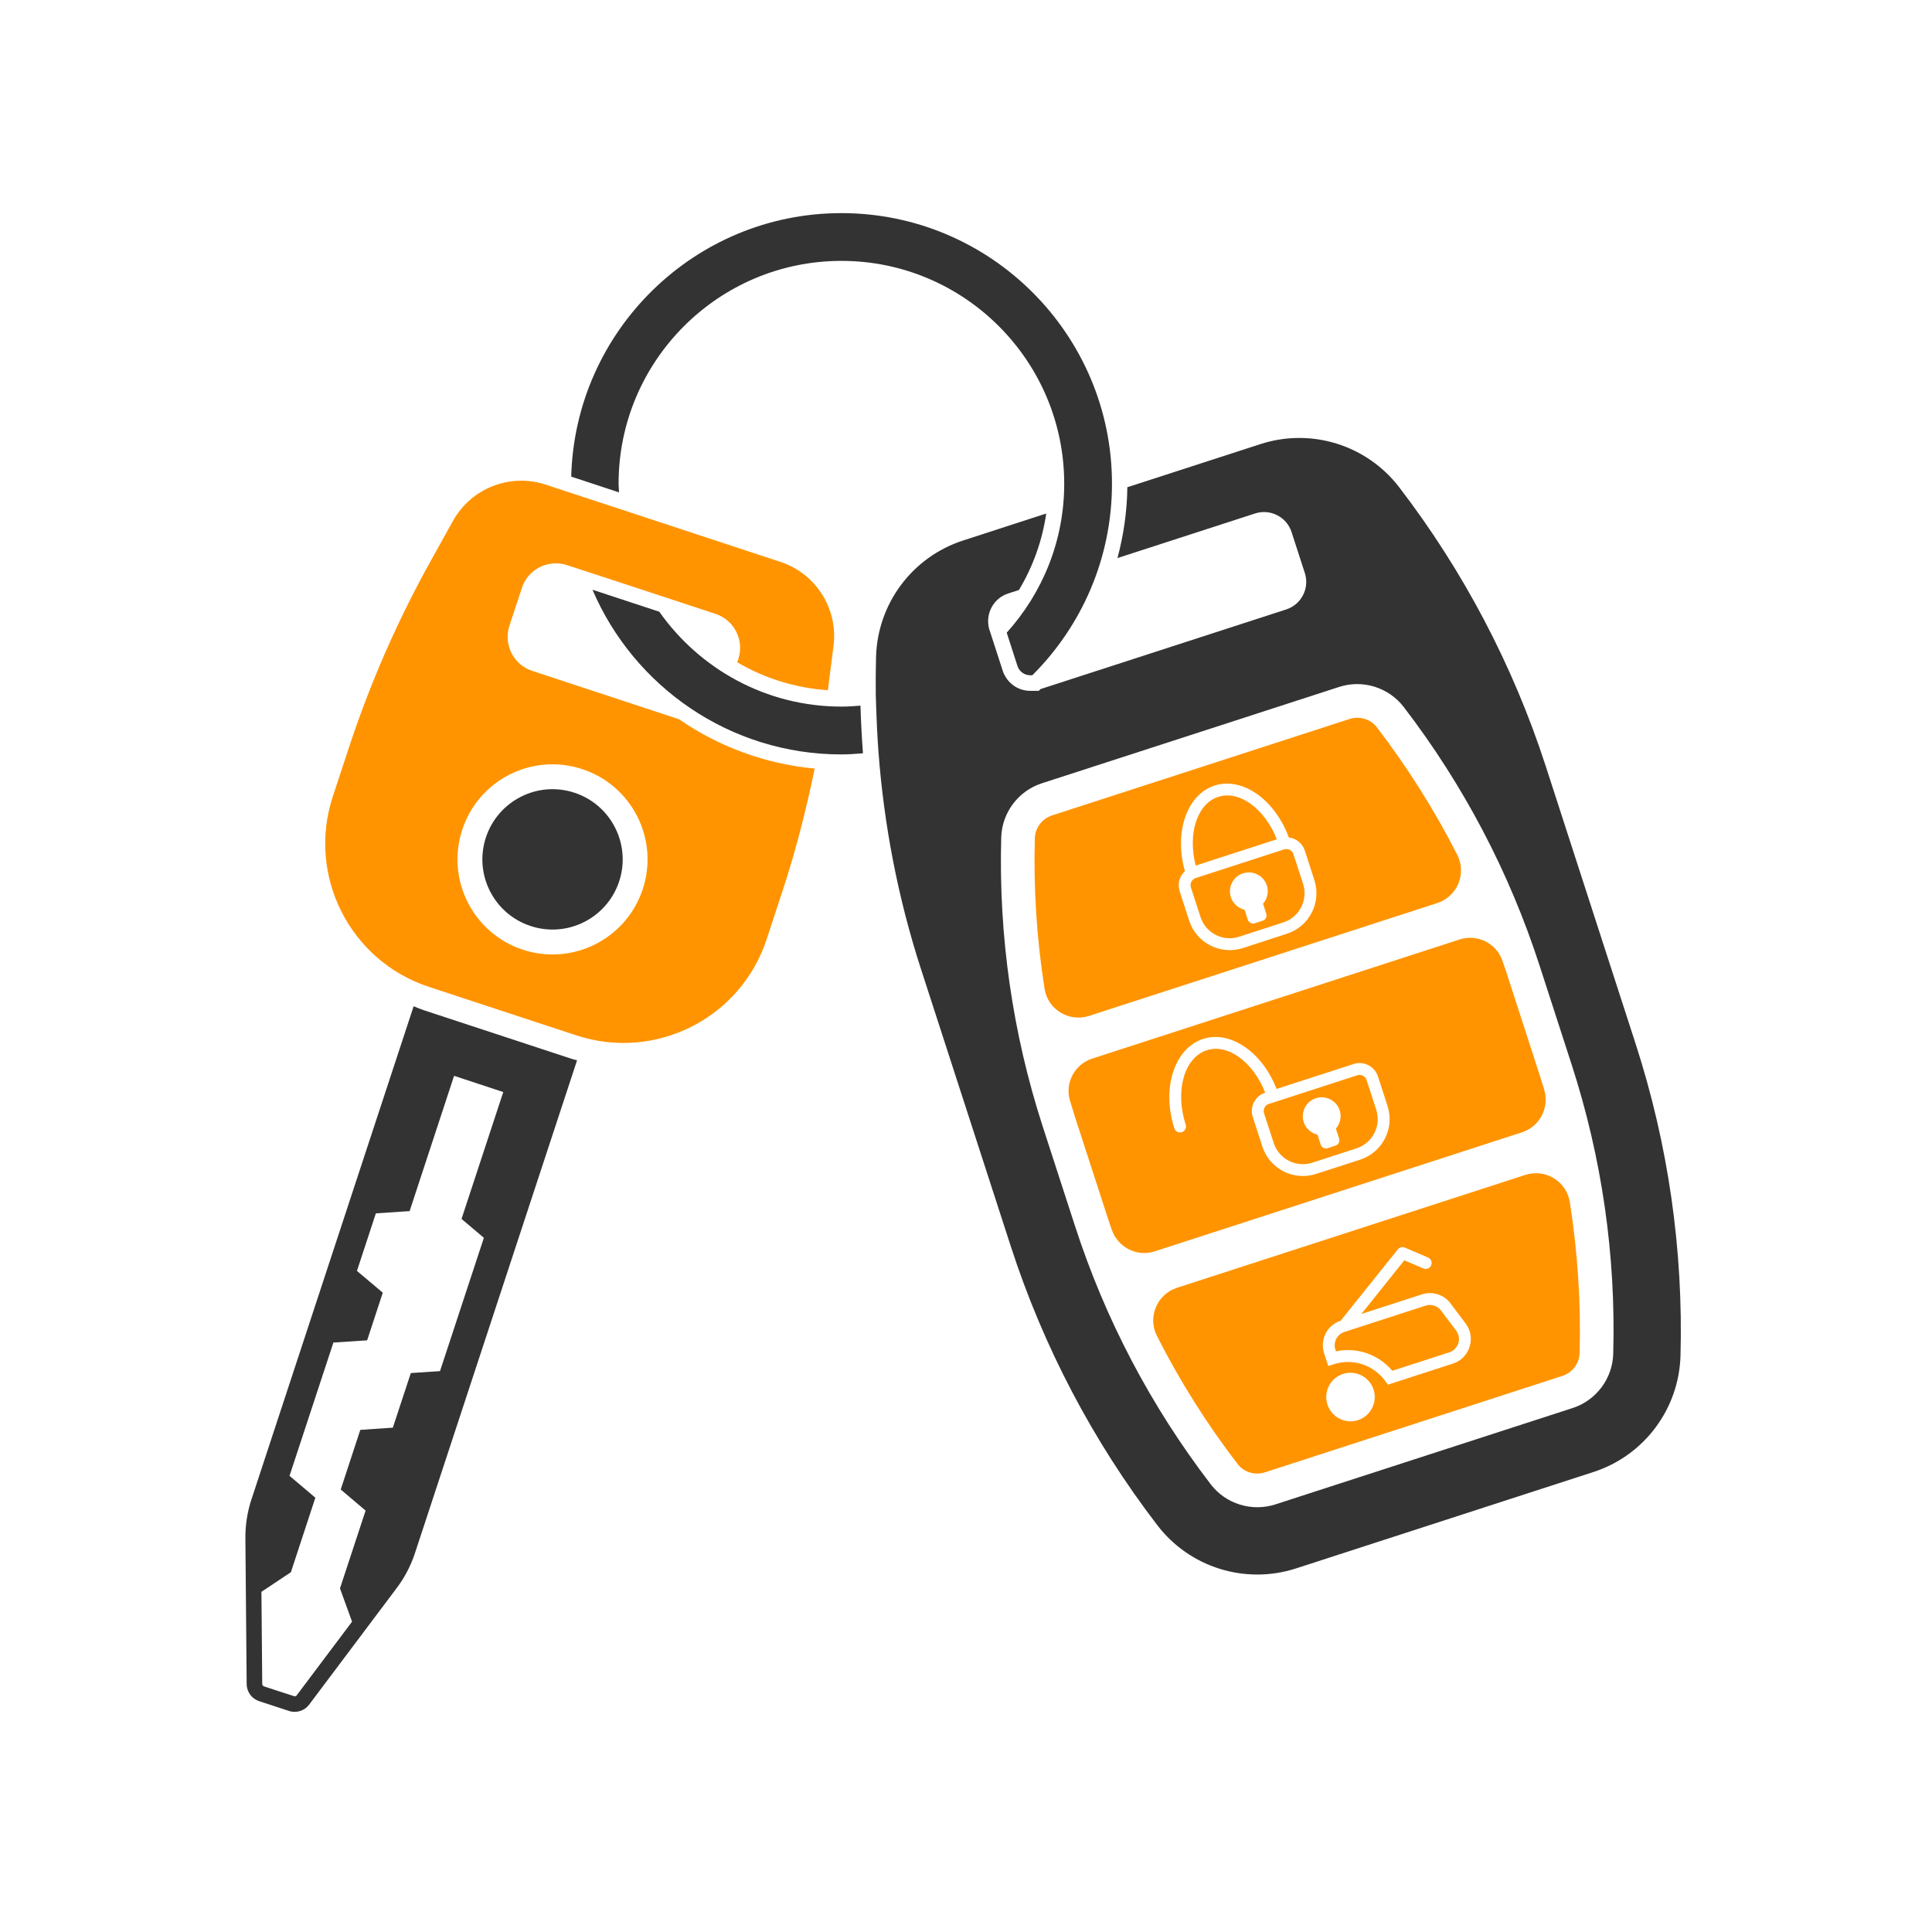 <?xml version="1.0" encoding="UTF-8"?>
<svg xmlns="http://www.w3.org/2000/svg" xmlns:xlink="http://www.w3.org/1999/xlink" width="150" zoomAndPan="magnify" viewBox="0 0 112.5 112.5" height="150" preserveAspectRatio="xMidYMid meet" version="1.0">
  <defs>
    <clipPath id="5e1a50d416">
      <path d="M 14.262 58 L 34 58 L 34 99.77 L 14.262 99.77 Z M 14.262 58 " clip-rule="nonzero"></path>
    </clipPath>
    <clipPath id="6a9c1cb8f6">
      <path d="M 50.934 25.5 L 97.875 25.5 L 97.875 91.703 L 50.934 91.703 Z M 50.934 25.5 " clip-rule="nonzero"></path>
    </clipPath>
    <clipPath id="ba277d8211">
      <path d="M 33 12.41 L 65 12.41 L 65 44 L 33 44 Z M 33 12.41 " clip-rule="nonzero"></path>
    </clipPath>
  </defs>
  <g clip-path="url(#5e1a50d416)">
    <path fill="#333333" d="M 28.176 72.078 L 25.621 79.84 L 23.922 79.953 L 22.875 83.133 L 20.98 83.262 L 19.84 86.734 L 21.289 87.961 L 19.797 92.492 L 20.5 94.43 L 17.277 98.719 C 17.25 98.754 17.203 98.777 17.156 98.777 C 17.109 98.77 15.375 98.199 15.375 98.199 C 15.312 98.18 15.27 98.121 15.27 98.059 L 15.223 92.691 L 16.938 91.551 L 18.363 87.211 L 16.859 85.938 L 19.414 78.176 L 21.379 78.047 L 22.289 75.273 L 20.785 74.004 L 21.887 70.652 L 23.852 70.523 L 26.441 62.645 L 29.305 63.59 L 26.875 70.977 Z M 33.273 61.652 L 24.688 58.828 C 24.48 58.758 24.281 58.676 24.086 58.594 L 14.645 87.301 C 14.402 88.031 14.285 88.797 14.289 89.566 L 14.363 98.062 C 14.367 98.516 14.66 98.918 15.09 99.059 L 16.828 99.629 C 17.258 99.77 17.73 99.621 18 99.262 L 23.105 92.465 C 23.566 91.852 23.926 91.164 24.164 90.434 L 33.602 61.742 C 33.492 61.711 33.383 61.688 33.273 61.652 " fill-opacity="1" fill-rule="nonzero"></path>
  </g>
  <path fill="#ff9400" d="M 37.43 51.77 C 36.473 54.676 33.348 56.254 30.445 55.301 C 27.543 54.344 25.961 51.215 26.918 48.312 C 27.871 45.406 31 43.828 33.902 44.785 C 36.805 45.738 38.383 48.867 37.43 51.77 Z M 39.543 41.883 L 30.996 39.066 C 29.898 38.707 29.305 37.527 29.664 36.434 L 30.391 34.23 C 30.734 33.18 31.836 32.598 32.891 32.871 C 32.883 32.855 38.523 34.711 38.523 34.711 L 41.664 35.746 C 42.758 36.105 43.352 37.285 42.992 38.379 L 42.93 38.566 C 44.531 39.504 46.328 40.066 48.207 40.191 L 48.535 37.617 C 48.812 35.457 47.516 33.398 45.445 32.719 L 35.871 29.566 L 32.34 28.406 C 32.34 28.406 31.777 28.219 31.777 28.219 C 29.707 27.539 27.441 28.422 26.379 30.328 L 25.102 32.625 C 23.156 36.117 21.547 39.785 20.301 43.582 L 19.379 46.379 C 17.863 50.988 20.371 55.949 24.973 57.465 L 33.559 60.289 C 38.164 61.805 43.129 59.301 44.641 54.695 L 45.562 51.895 C 46.332 49.555 46.945 47.164 47.438 44.754 C 44.559 44.484 41.852 43.477 39.543 41.883 " fill-opacity="1" fill-rule="nonzero"></path>
  <path fill="#333333" d="M 36.055 51.32 C 35.348 53.461 33.039 54.629 30.898 53.922 C 28.754 53.219 27.59 50.91 28.293 48.766 C 29 46.621 31.309 45.453 33.449 46.16 C 35.594 46.863 36.758 49.176 36.055 51.32 " fill-opacity="1" fill-rule="nonzero"></path>
  <g clip-path="url(#6a9c1cb8f6)">
    <path fill="#333333" d="M 93.938 78.832 C 93.898 80.273 92.949 81.543 91.578 81.988 L 74.262 87.602 C 72.887 88.043 71.375 87.574 70.5 86.43 C 67.016 81.883 64.352 76.816 62.59 71.367 L 60.723 65.613 C 58.957 60.16 58.145 54.496 58.301 48.77 C 58.34 47.328 59.289 46.059 60.66 45.613 L 77.977 40 C 79.352 39.555 80.863 40.027 81.742 41.172 C 85.227 45.719 87.887 50.785 89.652 56.234 L 91.516 61.988 C 93.281 67.438 94.098 73.105 93.938 78.832 Z M 95.242 60.781 L 90.008 44.613 C 88.109 38.754 85.223 33.262 81.477 28.375 C 79.586 25.91 76.352 24.902 73.398 25.859 L 65.645 28.371 C 65.629 29.785 65.426 31.164 65.07 32.496 L 73.086 29.898 C 73.969 29.613 74.922 30.098 75.207 30.98 L 75.98 33.367 C 76.266 34.25 75.781 35.203 74.895 35.488 L 60.59 40.125 L 60.488 40.227 L 59.992 40.227 C 59.805 40.227 59.633 40.199 59.469 40.145 C 59.301 40.09 59.156 40.012 59.02 39.918 C 58.867 39.809 58.758 39.695 58.66 39.57 C 58.645 39.547 58.625 39.523 58.609 39.496 C 58.52 39.367 58.441 39.227 58.391 39.066 L 58.027 37.941 L 57.598 36.621 C 57.363 35.75 57.84 34.84 58.703 34.559 L 59.332 34.355 C 60.156 32.988 60.691 31.477 60.922 29.902 L 56.082 31.473 C 53.125 32.43 51.098 35.145 51.012 38.25 C 50.992 38.988 50.988 39.73 50.996 40.469 L 51.008 40.824 C 51.008 40.961 51.016 41.098 51.02 41.23 C 51.047 42.074 51.09 42.922 51.152 43.77 C 51.473 48.059 52.293 52.301 53.621 56.406 L 58.859 72.574 C 60.758 78.434 63.645 83.926 67.391 88.812 C 69.277 91.277 72.516 92.285 75.469 91.328 L 92.785 85.715 C 95.738 84.758 97.77 82.043 97.855 78.938 C 98.023 72.781 97.141 66.641 95.242 60.781 " fill-opacity="1" fill-rule="nonzero"></path>
  </g>
  <g clip-path="url(#ba277d8211)">
    <path fill="#333333" d="M 48.996 12.41 C 40.449 12.41 33.484 19.258 33.262 27.754 L 36.047 28.672 C 36.039 28.504 36.02 28.34 36.02 28.168 C 36.02 21.012 41.84 15.191 48.996 15.191 C 56.148 15.191 61.969 21.012 61.969 28.168 C 61.969 31.504 60.695 34.539 58.621 36.84 L 59.25 38.789 C 59.355 39.105 59.652 39.32 59.992 39.32 L 60.113 39.32 C 62.977 36.465 64.75 32.52 64.75 28.168 C 64.75 19.477 57.684 12.41 48.996 12.41 Z M 48.996 41.145 C 44.613 41.145 40.742 38.957 38.391 35.621 L 34.5 34.34 C 36.906 39.973 42.496 43.93 48.996 43.93 C 49.418 43.93 49.836 43.898 50.25 43.863 C 50.18 42.938 50.133 42.012 50.105 41.09 C 49.738 41.121 49.371 41.145 48.996 41.145 " fill-opacity="1" fill-rule="nonzero"></path>
  </g>
  <path fill="#ff9400" d="M 83.91 76.312 C 83.703 76.035 83.344 75.922 83.012 76.027 L 78.387 77.527 L 78.281 77.562 C 77.855 77.699 77.621 78.16 77.758 78.582 L 77.793 78.688 C 79.004 78.43 80.266 78.859 81.074 79.82 L 84.395 78.746 C 84.645 78.664 84.836 78.469 84.918 78.219 C 84.996 77.965 84.949 77.699 84.793 77.484 Z M 74.348 48.871 C 73.648 47.098 72.176 46 70.938 46.402 C 69.699 46.805 69.152 48.555 69.625 50.402 Z M 85.574 78.426 C 85.426 78.895 85.074 79.25 84.605 79.402 L 80.82 80.629 L 80.672 80.426 C 79.98 79.477 78.777 79.078 77.672 79.438 L 77.344 79.543 L 77.102 78.797 C 76.844 78.008 77.277 77.16 78.066 76.906 C 78.074 76.902 81.398 72.746 81.398 72.746 C 81.496 72.629 81.664 72.586 81.805 72.648 L 83.156 73.227 C 83.328 73.301 83.41 73.504 83.336 73.68 C 83.262 73.855 83.059 73.938 82.883 73.859 L 81.773 73.387 L 79.273 76.512 L 82.801 75.371 C 83.41 75.172 84.078 75.383 84.465 75.898 L 85.344 77.07 C 85.641 77.461 85.723 77.957 85.574 78.426 Z M 79.074 82.695 C 78.332 82.934 77.535 82.527 77.297 81.785 C 77.055 81.043 77.461 80.246 78.203 80.004 C 78.945 79.766 79.742 80.172 79.984 80.914 C 80.223 81.656 79.816 82.453 79.074 82.695 Z M 91.41 69.996 C 91.219 68.789 89.988 68.035 88.82 68.414 L 68.535 74.988 C 67.371 75.367 66.812 76.699 67.367 77.789 C 68.695 80.406 70.262 82.902 72.062 85.246 C 72.434 85.734 73.078 85.922 73.656 85.734 L 90.973 80.121 C 91.555 79.934 91.961 79.402 91.98 78.793 C 92.062 75.836 91.867 72.898 91.41 69.996 Z M 70.727 45.742 C 72.348 45.219 74.238 46.566 75.047 48.762 C 75.465 48.816 75.836 49.098 75.977 49.523 L 76.535 51.25 C 76.957 52.551 76.242 53.949 74.941 54.371 L 72.367 55.207 C 71.066 55.625 69.668 54.91 69.246 53.613 L 68.688 51.887 C 68.551 51.457 68.688 51.012 68.996 50.723 C 68.359 48.473 69.102 46.27 70.727 45.742 Z M 63.414 59.156 L 83.691 52.586 C 84.855 52.207 85.414 50.875 84.859 49.781 C 83.531 47.176 81.969 44.691 80.176 42.352 C 79.805 41.867 79.16 41.68 78.582 41.867 L 61.266 47.48 C 60.684 47.668 60.277 48.199 60.258 48.809 C 60.176 51.754 60.371 54.684 60.824 57.574 C 61.012 58.781 62.246 59.535 63.414 59.156 Z M 72.379 50.855 C 72.961 50.668 73.582 50.984 73.77 51.562 C 73.891 51.945 73.793 52.344 73.547 52.625 L 73.734 53.207 C 73.793 53.375 73.699 53.559 73.527 53.613 L 73.066 53.762 C 72.898 53.816 72.715 53.723 72.66 53.555 L 72.473 52.973 C 72.109 52.887 71.797 52.625 71.672 52.242 C 71.484 51.664 71.801 51.043 72.379 50.855 Z M 69.906 53.398 C 70.207 54.336 71.219 54.852 72.152 54.547 L 74.73 53.711 C 75.664 53.41 76.18 52.398 75.879 51.465 L 75.316 49.738 C 75.246 49.512 75 49.387 74.773 49.461 L 69.625 51.129 C 69.398 51.203 69.273 51.445 69.344 51.672 Z M 76.621 63.949 C 77.203 63.762 77.824 64.082 78.012 64.66 C 78.133 65.039 78.035 65.438 77.789 65.719 L 77.977 66.301 C 78.031 66.473 77.941 66.652 77.77 66.707 L 77.309 66.859 C 77.141 66.914 76.957 66.82 76.902 66.648 L 76.715 66.07 C 76.352 65.984 76.039 65.719 75.914 65.34 C 75.727 64.762 76.043 64.137 76.621 63.949 Z M 73.605 64.828 L 74.168 66.555 C 74.469 67.492 75.48 68.008 76.414 67.703 L 78.992 66.867 C 79.926 66.562 80.441 65.555 80.137 64.617 L 79.578 62.891 C 79.504 62.664 79.262 62.539 79.035 62.613 L 74.242 64.168 L 73.883 64.281 C 73.656 64.355 73.535 64.602 73.605 64.828 Z M 70.059 60.496 C 71.652 59.98 73.508 61.277 74.336 63.41 L 78.82 61.957 C 79.41 61.766 80.047 62.09 80.238 62.68 L 80.797 64.406 C 81.219 65.703 80.504 67.105 79.203 67.527 L 76.629 68.359 C 75.328 68.781 73.93 68.066 73.508 66.766 L 72.949 65.039 C 72.758 64.449 73.082 63.816 73.672 63.625 C 72.98 61.852 71.512 60.754 70.27 61.156 C 68.957 61.582 68.406 63.523 69.043 65.488 C 69.102 65.672 69 65.867 68.82 65.926 C 68.637 65.984 68.441 65.887 68.383 65.703 C 67.629 63.375 68.383 61.039 70.059 60.496 Z M 88.629 65.934 C 89.664 65.598 90.23 64.492 89.918 63.445 C 89.832 63.16 89.742 62.879 89.652 62.594 L 87.789 56.84 C 87.688 56.531 87.586 56.227 87.477 55.922 C 87.121 54.91 86.012 54.375 84.988 54.707 L 63.602 61.641 C 62.582 61.969 61.996 63.055 62.301 64.082 C 62.395 64.391 62.488 64.699 62.586 65.008 L 64.453 70.762 C 64.543 71.047 64.641 71.328 64.738 71.609 C 65.098 72.637 66.203 73.203 67.238 72.867 L 88.629 65.934 " fill-opacity="1" fill-rule="nonzero"></path>
</svg>
